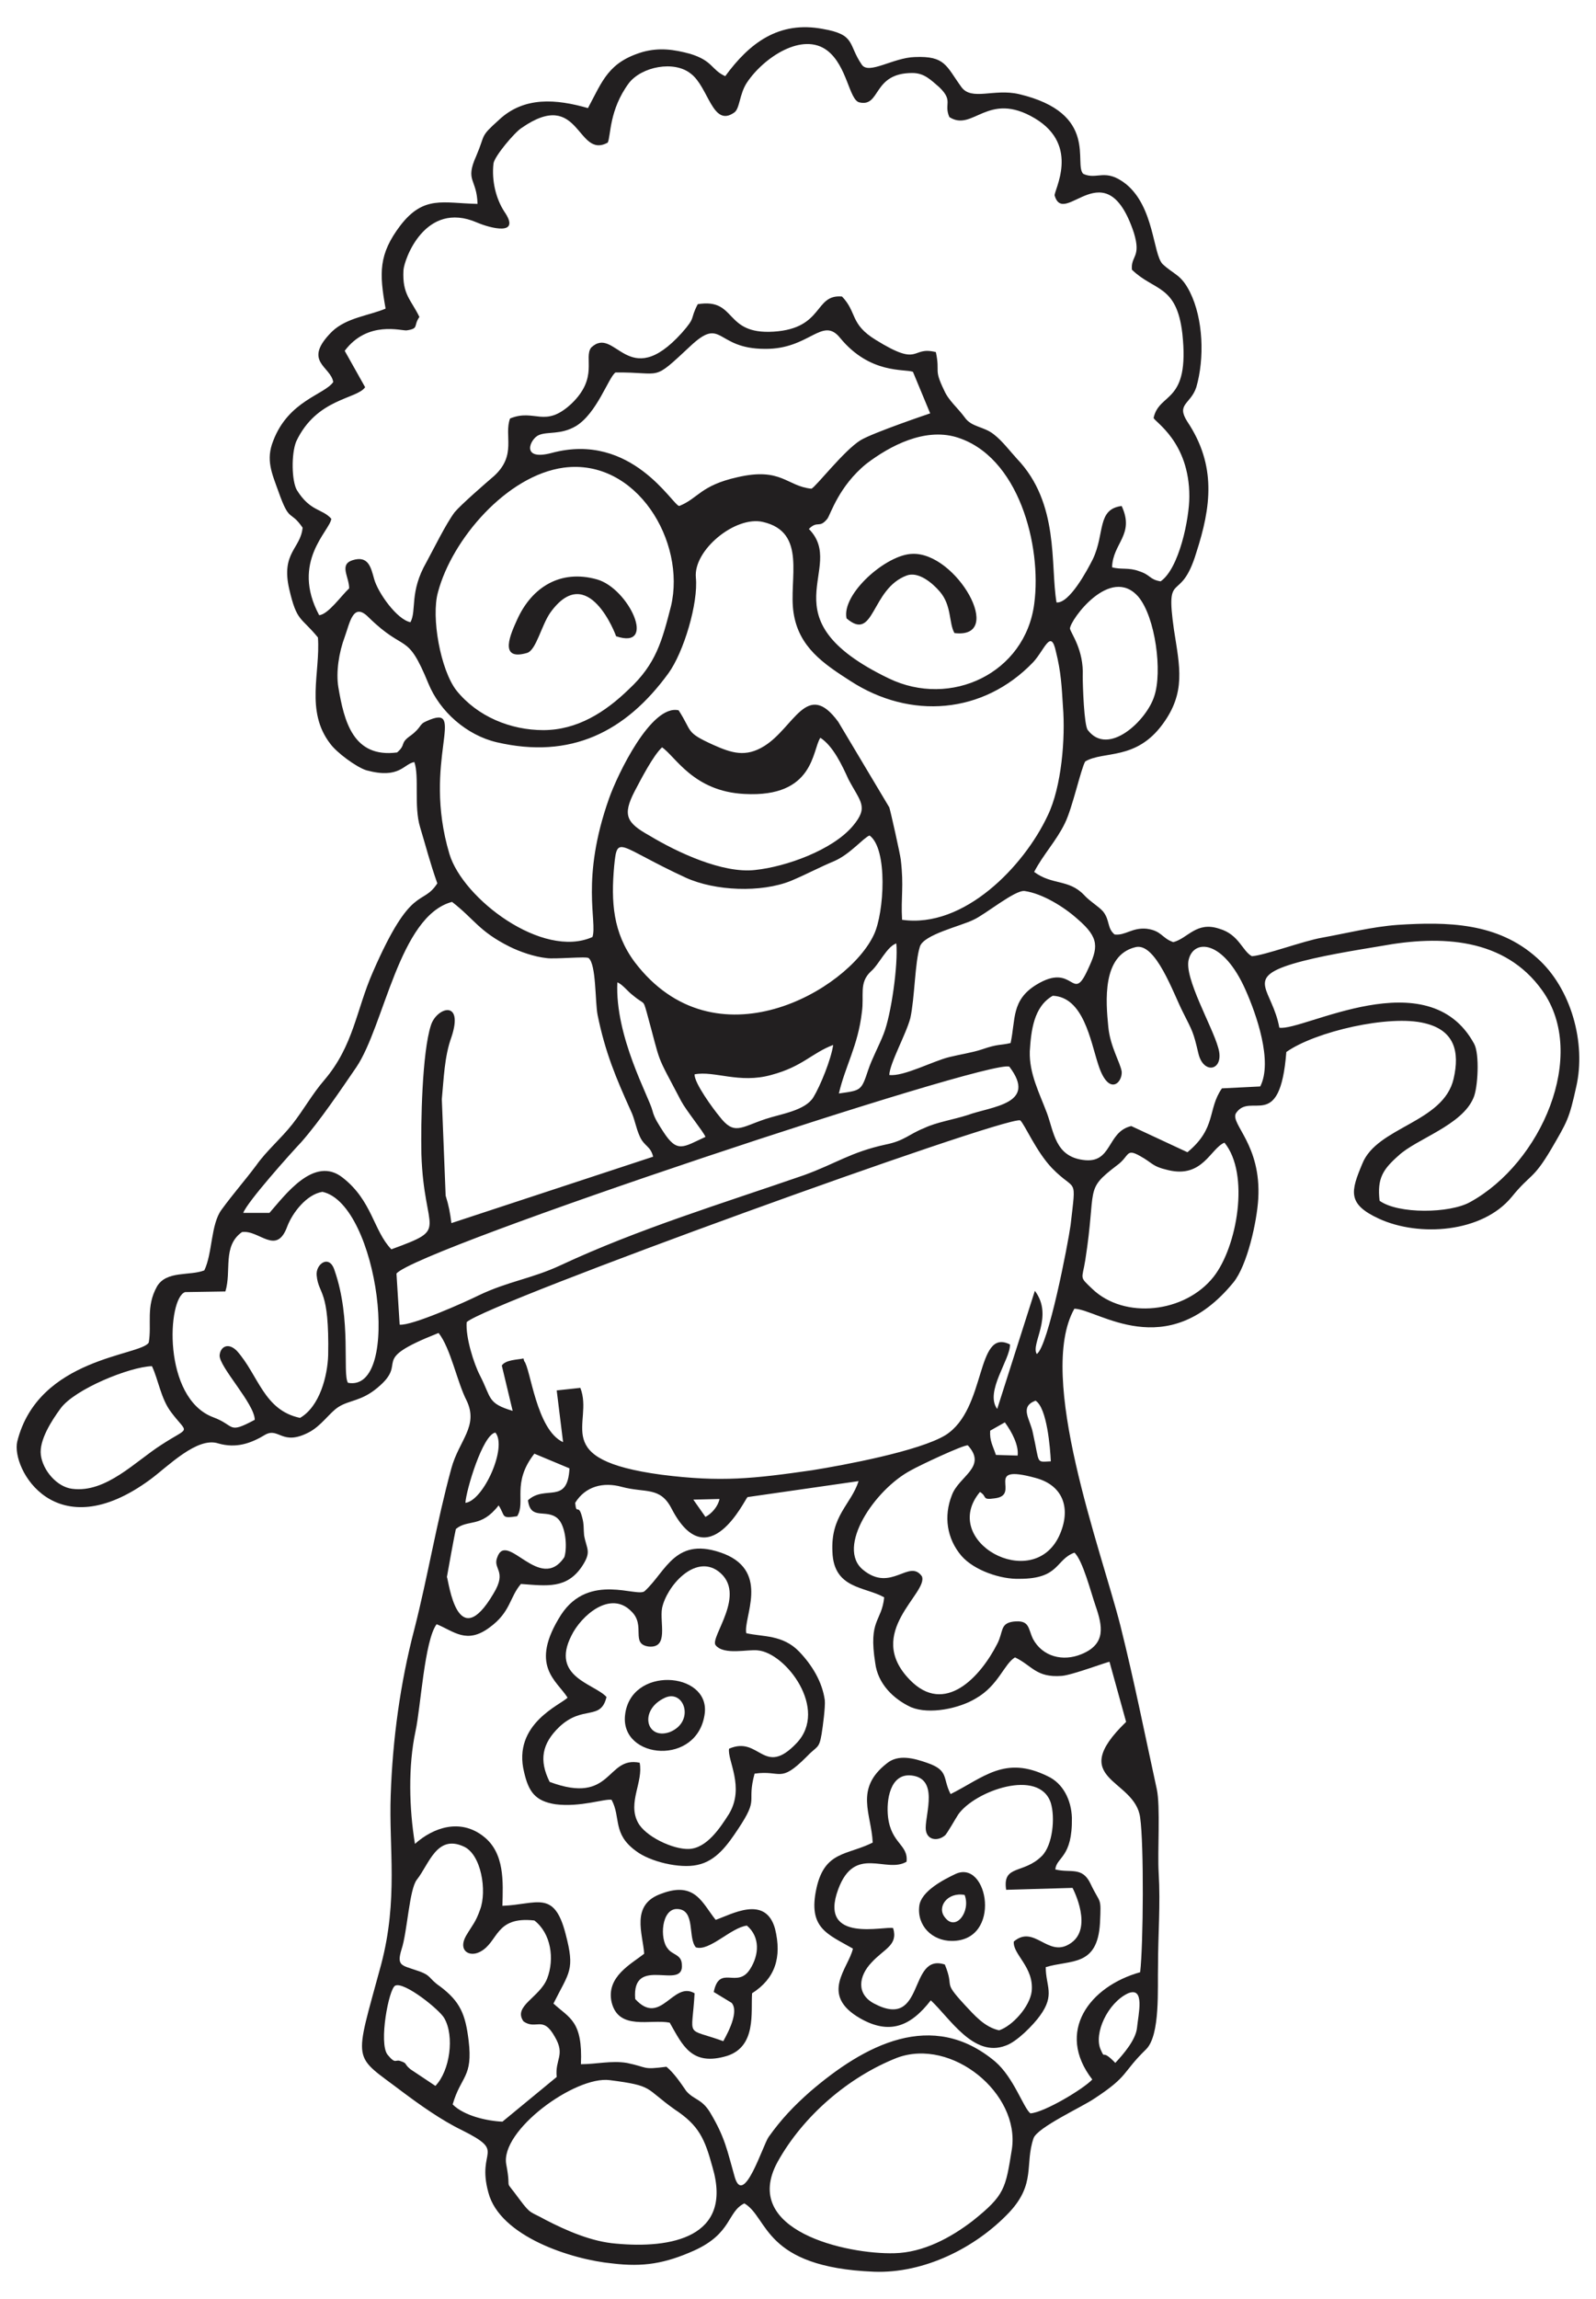 <?xml version="1.0" encoding="utf-8"?>
<!-- Generator: Adobe Illustrator 25.0.1, SVG Export Plug-In . SVG Version: 6.00 Build 0)  -->
<svg version="1.1" baseProfile="tiny" id="Layer_1" xmlns="http://www.w3.org/2000/svg" xmlns:xlink="http://www.w3.org/1999/xlink"
	 x="0px" y="0px" width="70.866px" height="102.047px" viewBox="0 0 70.866 102.047" overflow="visible" xml:space="preserve">
<g>
	<path fill-rule="evenodd" fill="#221F20" d="M22.479,96.074c-0.283-1.502,3.061-3.94,4.592-3.742
		c1.984,0.255,1.531,0.34,2.891,1.304c1.077,0.709,1.332,1.304,1.672,2.551c0.935,3.146-1.871,3.628-4.28,3.402
		c-1.077-0.085-2.183-0.567-3.118-1.049c-0.709-0.397-0.652-0.227-1.162-0.907C22.309,96.584,22.735,97.406,22.479,96.074
		L22.479,96.074z M44.93,95.394c-0.283,1.757-0.312,2.041-1.729,3.175c-0.992,0.765-2.211,1.417-3.487,1.446
		c-2.098,0.057-6.86-0.992-5.187-4.054c1.134-2.041,3.146-3.77,5.301-4.62C42.265,90.433,45.298,92.928,44.93,95.394L44.93,95.394z
		 M19.333,92.588l-1.106-0.737c-0.312-0.255-0.113-0.255-0.454-0.368c-0.227-0.085-0.198,0.17-0.567-0.283
		c-0.397-0.51,0.057-2.92,0.34-3.061c0.397-0.198,1.984,1.077,2.183,1.446C20.183,90.377,19.985,91.907,19.333,92.588L19.333,92.588
		z M49.522,91.567c-0.652-0.68-0.425-0.085-0.652-0.595c-0.312-0.709,0.312-2.069,1.219-2.494c0.765-0.312,0.454,0.935,0.397,1.531
		C50.429,90.547,49.89,91.17,49.522,91.567L49.522,91.567z M23.727,85.246c0.737,0.567,0.907,1.701,0.567,2.58
		c-0.34,0.85-1.531,1.219-1.049,1.899c0.567,0.397,0.85-0.283,1.389,0.68c0.482,0.822,0,0.992,0.085,1.786l-2.409,1.984
		c-0.68-0.028-1.701-0.255-2.211-0.765c0.369-1.276,0.907-1.191,0.709-2.835c-0.142-1.162-0.369-1.729-1.276-2.409
		c-0.539-0.369-0.34-0.482-1.049-0.709c-0.652-0.227-0.879-0.198-0.652-0.935c0.255-0.765,0.34-2.665,0.68-3.09
		c0.539-0.68,0.879-2.013,2.069-1.474c0.794,0.34,1.049,1.984,0.737,2.806c-0.198,0.567-0.34,0.68-0.624,1.162
		c-0.369,0.652,0.142,0.964,0.624,0.709C22.139,86.21,21.969,85.047,23.727,85.246L23.727,85.246z M30.785,66.565l1.162-0.028
		c-0.057,0.312-0.34,0.652-0.624,0.794L30.785,66.565z M39.26,70.902c-0.113,1.106-0.709,0.964-0.397,2.92
		c0.113,0.907,0.794,1.587,1.587,1.956c0.822,0.34,2.154,0.057,2.891-0.397c0.992-0.567,1.247-1.531,1.729-1.814
		c0.765,0.369,0.935,0.907,2.069,0.822c0.454-0.028,2.098-0.652,2.126-0.624l0.737,2.665c-2.693,2.608,0.397,2.494,0.624,4.252
		c0.17,1.191,0.142,5.613,0,6.86c-2.239,0.624-3.77,2.636-2.126,4.762c-0.397,0.425-2.154,1.474-2.75,1.502
		c-0.312-0.255-0.737-1.587-1.559-2.296c-2.806-2.353-5.811-0.737-8.22,1.332c-0.737,0.652-1.276,1.219-1.843,2.013
		c-0.255,0.369-1.106,3.118-1.502,1.786c-0.34-1.191-0.425-1.757-1.106-2.891c-0.369-0.595-0.709-0.539-1.049-0.935
		c-0.255-0.369-0.539-0.794-0.879-1.077c-1.106,0.142-0.794,0.028-1.757-0.17c-0.68-0.113-1.361,0.057-2.041,0.057
		c0.085-1.928-0.51-2.041-1.219-2.693c0.709-1.417,0.964-1.474,0.539-3.09c-0.51-1.984-1.276-1.304-2.806-1.247
		c0.028-1.049,0.113-2.353-0.85-3.09c-1.02-0.794-2.211-0.397-3.033,0.34c-0.255-1.559-0.312-3.43,0.028-5.017
		c0.227-1.049,0.397-4.025,0.935-4.734c0.765,0.312,1.332,0.907,2.353,0.142c0.935-0.68,0.879-1.332,1.389-1.928
		c1.162,0.085,2.041,0.227,2.721-0.794c0.425-0.652,0.198-0.737,0.085-1.361c-0.028-0.255,0-0.51-0.085-0.794
		c-0.17-0.68-0.255-0.057-0.312-0.652c0.454-0.737,1.247-0.935,2.069-0.709c1.049,0.283,1.701-0.028,2.211,0.964
		c1.616,3.118,3.26-0.425,3.373-0.51l4.932-0.709c-0.34,1.049-1.247,1.531-1.162,3.146C37.021,70.534,38.41,70.421,39.26,70.902
		L39.26,70.902z M43.512,66.225c0.34,0.198,0.057,0.368,0.652,0.283c1.219-0.142-0.567-1.559,1.814-0.907
		c1.276,0.34,1.587,1.417,1.049,2.58C45.837,70.704,41.698,68.408,43.512,66.225L43.512,66.225z M23.443,66.594
		c0.113,0.907,0.794,0.369,1.304,0.794c0.369,0.312,0.454,1.276,0.312,1.729c-1.077,1.616-2.551-1.191-2.976,0
		c-0.227,0.539,0.454,0.595-0.17,1.616c-1.616,2.75-1.984-0.539-2.069-0.737c0-0.028,0.369-2.041,0.397-2.126
		c0.539-0.454,1.106-0.028,1.899-1.049c0.312,0.482,0.085,0.595,0.822,0.482c0.397-0.624-0.255-1.474,0.765-2.778l1.559,0.652
		C25.201,66.821,24.209,65.885,23.443,66.594L23.443,66.594z M47.708,68.918c0.369,0.34,0.737,1.786,0.935,2.353
		c0.312,0.907,0.482,1.701-0.624,2.154c-0.822,0.34-1.729,0.113-2.154-0.68c-0.227-0.482-0.142-0.85-0.879-0.765
		c-0.595,0.085-0.425,0.454-0.709,0.992c-0.737,1.446-2.324,3.203-3.883,1.587c-2.041-2.098,0.85-3.855,0.539-4.592
		c-0.567-0.794-1.361,0.737-2.608-0.283c-1.219-0.992,0.51-3.572,2.126-4.422c0.34-0.198,2.324-1.134,2.523-1.106
		c0.879,0.964-0.397,1.361-0.709,2.211c-0.369,0.935-0.227,1.928,0.425,2.693c0.567,0.652,1.757,1.049,2.58,1.02
		C47.056,70.08,46.857,69.23,47.708,68.918L47.708,68.918z M20.665,66.707c0.028-0.539,0.765-3.033,1.332-3.118
		C22.536,64.241,21.459,66.622,20.665,66.707L20.665,66.707z M43.966,63.504l0.652-0.369c0.312,0.425,0.624,1.02,0.567,1.474
		l-0.964-0.028C44.079,64.156,43.938,63.958,43.966,63.504L43.966,63.504z M6.747,60.641c0.283,0.595,0.397,1.446,0.85,2.041
		c0.765,1.02,0.879,0.595-0.425,1.446c-1.162,0.737-2.466,2.154-3.969,1.956c-0.68-0.085-1.304-0.822-1.389-1.502
		c-0.085-0.652,0.482-1.531,0.879-2.069C3.317,61.662,5.755,60.669,6.747,60.641L6.747,60.641z M45.979,62.172
		c0.51,0.312,0.652,2.098,0.68,2.693c-0.68,0.028-0.482,0.142-0.794-1.247C45.752,62.994,45.242,62.455,45.979,62.172L45.979,62.172
		z M13.323,62.937c-1.616-0.34-1.843-1.899-2.806-2.976c-0.397-0.397-0.737-0.17-0.765,0.198c-0.028,0.51,1.559,2.154,1.559,2.863
		c-1.219,0.652-0.85,0.255-1.843-0.113c-2.268-0.85-2.041-5.301-1.247-5.556l1.786-0.028c0.283-0.907-0.142-2.013,0.737-2.636
		c0.765-0.113,1.531,1.077,2.013-0.255c0.227-0.595,0.85-1.417,1.559-1.531c2.494,0.539,3.543,8.929,1.134,8.476
		c-0.255-0.397,0.17-2.806-0.595-4.989c-0.227-0.737-0.85-0.283-0.794,0.227c0.085,0.879,0.567,0.567,0.51,3.543
		C14.542,61.066,14.202,62.427,13.323,62.937L13.323,62.937z M54.369,50.72c1.134,1.389,0.567,4.62-0.482,5.953
		c-1.276,1.616-3.969,1.899-5.386,0.539c-0.595-0.567-0.454-0.397-0.312-1.276c0.51-3.26-0.057-3.09,1.389-4.195
		c0.595-0.425,0.397-0.794,1.049-0.425c0.567,0.312,0.51,0.454,1.247,0.624C53.405,52.307,53.746,50.975,54.369,50.72L54.369,50.72z
		 M46.035,60.102c-0.283-0.454,0.765-1.672-0.085-2.806l-1.672,5.244c-0.567-0.765,0.595-2.211,0.567-2.863
		c-1.531-0.765-1.02,2.863-2.863,4.025c-1.162,0.709-4.507,1.332-5.924,1.559c-2.58,0.369-4.025,0.539-6.69,0.198
		c-5.046-0.68-2.976-2.268-3.6-3.855l-1.049,0.113l0.283,2.296c-1.191-0.539-1.446-3.288-1.729-3.6l-0.028-0.113
		c-0.283,0.057-0.794,0.057-0.964,0.312l0.482,2.013c-1.134-0.34-0.935-0.567-1.446-1.559c-0.283-0.539-0.652-1.729-0.595-2.381
		c0.992-0.879,23.726-9.099,24.576-8.957c0.198,0.17,0.709,1.389,1.417,2.126c1.077,1.106,1.077,0.283,0.822,2.523
		C47.424,55.199,46.546,59.762,46.035,60.102L46.035,60.102z M17.746,58.799l-0.142-2.268c0.907-1.106,26.362-9.553,27.213-9.184
		c1.276,1.672-0.794,1.757-1.871,2.154c-0.624,0.198-1.361,0.312-1.899,0.567c-0.709,0.283-0.879,0.567-1.729,0.737
		c-1.559,0.34-2.211,0.85-3.628,1.361c-3.6,1.247-7.342,2.381-10.8,3.997c-1.276,0.595-2.324,0.709-3.628,1.332
		C20.637,57.806,18.284,58.855,17.746,58.799L17.746,58.799z M30.842,47.687c0.879-0.17,1.984,0.425,3.402,0.028
		c1.389-0.369,1.786-0.964,2.75-1.332c-0.085,0.624-0.567,1.814-0.879,2.324c-0.369,0.595-1.446,0.737-2.126,0.964
		c-1.106,0.368-1.389,0.737-2.041-0.113C31.664,49.217,30.813,48.055,30.842,47.687L30.842,47.687z M17.377,55.454
		c-0.794-0.822-0.85-2.154-2.154-3.175c-1.276-1.02-2.58,0.794-3.26,1.559h-1.162c0.17-0.482,2.098-2.636,2.58-3.146
		c0.822-0.935,1.757-2.324,2.438-3.317c1.247-1.843,1.899-6.718,4.252-7.342c0.992,0.765,1.191,1.304,2.551,1.984
		c0.454,0.227,1.106,0.454,1.644,0.51c0.34,0.057,1.786-0.085,1.871,0c0.34,0.283,0.283,1.928,0.397,2.523
		c0.34,1.672,0.822,2.806,1.474,4.252c0.17,0.34,0.227,0.765,0.397,1.134c0.198,0.454,0.482,0.425,0.595,0.907l-8.957,2.948
		c-0.057-0.454-0.113-0.765-0.255-1.219l-0.17-4.28c0.085-0.879,0.113-1.899,0.425-2.75c0.567-1.701-0.652-1.332-0.907-0.539
		c-0.397,1.219-0.454,4.337-0.425,5.726C18.823,54.802,20.013,54.49,17.377,55.454L17.377,55.454z M27.412,43.605
		c0.227,0.085,0.454,0.397,0.68,0.567c0.539,0.454,0.454,0.17,0.624,0.765c0.68,2.466,0.34,1.672,1.531,3.94
		c0.227,0.425,0.992,1.361,1.077,1.587c-0.992,0.454-1.247,0.737-1.871-0.227c-0.198-0.312-0.397-0.595-0.482-0.935
		C28.829,48.707,27.298,46.014,27.412,43.605L27.412,43.605z M61.257,53.299c-0.113-0.992,0.142-1.389,0.85-2.013
		c0.794-0.737,2.806-1.332,3.317-2.551c0.198-0.425,0.283-1.956,0.028-2.409c-2.041-3.742-7.597-0.539-8.646-0.709
		c-0.312-1.701-1.559-2.183,0.595-2.835c1.134-0.34,2.75-0.595,3.94-0.794c2.636-0.482,5.471-0.369,7.143,1.984
		c2.041,2.863-0.057,7.654-3.203,9.383C64.375,53.866,62.079,53.895,61.257,53.299L61.257,53.299z M37.248,48.537
		c0.283-1.219,0.85-2.126,1.02-3.6c0.113-0.765-0.142-1.304,0.397-1.814c0.369-0.312,0.709-1.106,1.134-1.247
		c0.085,0.935-0.227,3.175-0.567,4.025c-0.198,0.51-0.51,1.077-0.68,1.587C38.24,48.424,38.24,48.395,37.248,48.537L37.248,48.537z
		 M55.957,48.225l-1.701,0.085c-0.652,0.935-0.227,1.757-1.531,2.835l-2.494-1.162c-1.106,0.255-0.822,1.701-2.154,1.502
		c-1.219-0.17-1.276-1.219-1.587-2.069c-0.34-0.907-0.794-1.757-0.765-2.75c0.057-0.907,0.17-1.984,1.02-2.466
		c1.361,0.057,1.672,1.984,2.013,3.033c0.454,1.446,1.077,0.85,1.049,0.34c-0.057-0.397-0.51-1.106-0.595-1.984
		c-0.113-1.134-0.283-3.175,1.191-3.543c0.907-0.255,1.701,2.069,2.126,2.891c0.425,0.85,0.454,0.85,0.68,1.814
		c0.227,0.992,1.191,0.765,0.879-0.255c-0.255-0.935-1.531-3.118-1.304-3.912c0.227-0.907,1.531-0.879,2.523,1.361
		C55.786,45.022,56.523,47.12,55.957,48.225L55.957,48.225z M44.873,46.298c-0.482,0.113-0.539,0.028-1.276,0.283
		c-0.425,0.142-0.992,0.227-1.446,0.34c-0.709,0.17-2.041,0.879-2.665,0.794c0.028-0.539,0.737-1.786,0.935-2.523
		c0.198-0.907,0.198-2.466,0.425-3.175c0.17-0.539,1.814-0.907,2.381-1.191c0.51-0.227,1.843-1.332,2.268-1.276
		c0.794,0.113,1.757,0.709,2.353,1.247c0.992,0.85,0.907,1.276,0.454,2.239c-0.709,1.559-0.595-0.369-2.296,0.68
		C44.901,44.399,45.1,45.249,44.873,46.298L44.873,46.298z M38.609,37.085c0.822,0.595,0.652,3.43,0.198,4.394
		c-1.134,2.466-7.058,5.924-10.63,1.219c-0.964-1.304-1.049-2.665-0.907-4.252c0.142-1.446,0.17-0.879,3.175,0.51
		c1.304,0.595,3.345,0.68,4.677,0.142c0.737-0.312,1.247-0.595,1.928-0.879C37.758,37.907,38.325,37.199,38.609,37.085
		L38.609,37.085z M29.396,33.173c0.595,0.397,1.389,1.956,3.657,2.069c3.118,0.17,3.005-1.956,3.373-2.494
		c0.567,0.368,0.964,1.219,1.247,1.843c0.539,1.02,0.907,1.219,0.198,2.069c-0.907,1.077-2.976,1.814-4.337,1.956
		c-1.446,0.17-3.487-0.794-4.706-1.531c-1.02-0.567-1.191-0.907-0.652-1.956C28.46,34.591,28.999,33.542,29.396,33.173
		L29.396,33.173z M47.509,27.901c0-0.368,1.786-2.835,3.033-1.417c0.765,0.907,1.077,3.345,0.709,4.422
		c-0.34,1.077-2.041,2.693-2.948,1.502c-0.17-0.198-0.227-1.984-0.227-2.381C48.133,28.836,47.538,28.099,47.509,27.901
		L47.509,27.901z M29.793,26.909c-0.397,1.531-0.652,2.551-1.871,3.685c-1.049,1.02-2.296,1.814-3.798,1.814
		c-1.446,0-2.92-0.595-3.855-1.757c-0.709-0.907-1.134-3.26-0.822-4.365c0.624-2.353,3.061-5.187,5.584-5.528
		C28.262,20.332,30.473,24.046,29.793,26.909L29.793,26.909z M40.054,40.827c-0.057-1.02,0.085-1.474-0.057-2.665
		c-0.028-0.255-0.454-2.154-0.51-2.324L37.22,32.04c-1.389-1.899-1.956,0.255-3.288,1.077c-0.822,0.51-1.446,0.312-2.268-0.057
		c-1.247-0.567-0.907-0.567-1.531-1.531c-1.219-0.283-2.721,2.863-3.09,3.912c-1.276,3.6-0.51,5.471-0.737,6.151
		c-2.211,0.992-5.754-1.701-6.35-3.685c-1.247-4.167,0.85-6.746-1.02-5.896c-0.34,0.142-0.198,0.255-0.68,0.624
		c-0.539,0.369-0.198,0.397-0.624,0.765c-1.956,0.255-2.353-1.389-2.608-2.891c-0.113-0.68,0.028-1.559,0.283-2.239
		c0.227-0.624,0.369-1.559,1.049-0.879c1.672,1.644,1.701,0.595,2.665,2.948c0.51,1.247,1.701,2.296,3.033,2.608
		c3.288,0.765,5.726-0.454,7.625-3.061c0.68-0.935,1.332-3.118,1.219-4.252c-0.113-1.219,1.757-2.75,2.976-2.466
		c1.984,0.454,1.134,2.551,1.361,4.025c0.227,1.531,1.332,2.268,2.523,3.033c2.665,1.729,5.896,1.474,8.107-0.822
		c0.51-0.539,0.794-1.531,1.02-0.482c0.227,0.907,0.255,1.531,0.312,2.438c0.113,1.389-0.057,3.572-0.68,4.847
		C45.468,38.446,42.804,41.224,40.054,40.827L40.054,40.827z M35.916,23.479c0.397-0.397,0.454,0,0.822-0.454
		c0.142-0.198,0.51-1.446,1.729-2.438c1.077-0.822,2.58-1.587,3.969-1.191c2.806,0.822,3.827,4.847,3.487,7.398
		c-0.397,3.09-3.713,4.649-6.463,3.317C33.875,27.419,37.645,25.236,35.916,23.479L35.916,23.479z M27.327,16.534
		c2.126-0.028,1.587,0.454,3.317-1.162c1.446-1.361,1.106,0.113,3.317,0.113c1.984,0.028,2.551-1.474,3.345-0.482
		c1.332,1.616,2.863,1.361,3.231,1.502l0.765,1.843c0,0-2.523,0.85-3.09,1.191c-0.737,0.454-1.984,2.069-2.183,2.154
		c-1.106-0.113-1.332-0.964-3.288-0.51c-1.644,0.368-1.729,0.935-2.58,1.276c-0.283,0-2.098-3.317-5.669-2.353
		c-1.389,0.368-0.964-0.624-0.567-0.794c0.397-0.17,0.964,0,1.644-0.397C26.505,18.348,27.015,16.761,27.327,16.534L27.327,16.534z
		 M26.986,6.329c0.142-0.312,0.057-1.446,0.935-2.636c0.567-0.737,2.013-1.02,2.75-0.425c0.794,0.595,0.964,2.409,1.928,1.729
		c0.255-0.17,0.227-0.822,0.567-1.332c0.737-1.106,2.466-2.268,3.572-1.417c0.879,0.68,0.964,2.183,1.417,2.296
		c0.964,0.227,0.567-1.304,2.353-1.304c0.539,0,0.822,0.312,1.191,0.624c0.652,0.624,0.198,0.737,0.454,1.332
		c1.049,0.68,1.701-1.191,3.798,0.057c2.041,1.219,0.822,3.231,0.879,3.43c0.425,1.446,2.268-2.098,3.515,1.644
		c0.34,1.106-0.142,1.02-0.085,1.644c0.992,0.964,1.984,0.652,2.239,2.835c0.34,3.146-1.02,2.58-1.276,3.742
		c0.028,0.17,1.587,1.049,1.587,3.487c0,0.992-0.454,3.203-1.276,3.77c-0.51-0.085-0.425-0.283-0.964-0.454
		c-0.454-0.17-0.794-0.057-1.191-0.17c0.028-1.077,1.02-1.446,0.425-2.721c-1.106,0.142-0.737,1.219-1.276,2.353
		c-0.255,0.51-1.049,1.984-1.616,1.928c-0.283-1.672,0.142-4.394-1.757-6.378c-0.312-0.34-0.652-0.794-1.02-1.077
		c-0.454-0.368-0.992-0.312-1.304-0.765c-0.312-0.425-0.709-0.737-0.907-1.191c-0.482-0.992-0.17-0.765-0.369-1.701
		c-1.134-0.283-0.652,0.709-2.665-0.539c-1.162-0.709-0.822-1.219-1.502-1.928c-1.247-0.113-0.794,1.417-3.033,1.559
		c-2.239,0.142-1.616-1.502-3.373-1.219c-0.369,0.709-0.057,0.539-0.709,1.276c-2.409,2.665-2.948-0.369-4.025,0.652
		c-0.34,0.454,0.34,1.332-0.879,2.494c-1.191,1.106-1.616,0.198-2.721,0.652c-0.283,0.765,0.312,1.616-0.709,2.551
		c-0.397,0.34-1.474,1.276-1.757,1.616c-0.397,0.539-0.907,1.587-1.247,2.211c-0.765,1.332-0.425,2.126-0.709,2.665
		c-0.595-0.113-1.446-1.304-1.616-1.928c-0.142-0.51-0.255-1.049-0.964-0.822c-0.595,0.198-0.142,0.737-0.142,1.247
		c-0.34,0.312-0.935,1.162-1.332,1.191c-1.276-2.381,0.482-3.742,0.539-4.28c-0.397-0.454-0.935-0.312-1.531-1.276
		c-0.227-0.397-0.255-1.587-0.028-2.154c0.907-1.928,2.693-1.871,3.061-2.409l-0.907-1.616c1.02-1.361,2.523-0.879,2.75-0.907
		c0.567-0.085,0.283-0.198,0.567-0.595c-0.369-0.765-0.765-0.992-0.709-2.069c0.028-0.482,0.964-3.118,3.26-2.126
		c0.595,0.255,1.984,0.624,1.219-0.482c-0.369-0.567-0.567-1.361-0.482-2.126c0.028-0.312,0.935-1.389,1.247-1.587
		C25.768,3.863,25.598,7.095,26.986,6.329L26.986,6.329z M32.202,3.381c-0.624-0.283-0.539-0.68-1.559-0.992
		c-0.737-0.198-1.361-0.283-2.098-0.085c-1.531,0.454-1.786,1.276-2.438,2.494c-1.389-0.397-2.835-0.539-3.969,0.539
		c-0.85,0.765-0.567,0.595-0.992,1.587c-0.51,1.134,0.028,0.992,0.057,2.126c-1.531-0.028-2.381-0.397-3.43,0.964
		c-0.964,1.276-0.935,2.098-0.652,3.685c-0.737,0.312-1.729,0.397-2.381,1.02c-1.332,1.332-0.057,1.531,0.057,2.239
		c-0.397,0.567-1.984,0.822-2.665,2.608c-0.34,0.85-0.057,1.446,0.227,2.239c0.51,1.446,0.51,0.794,1.077,1.616
		c-0.085,0.935-0.964,1.106-0.595,2.721c0.34,1.474,0.51,1.219,1.276,2.154c0.113,1.559-0.567,3.26,0.539,4.706
		c0.283,0.397,1.162,1.049,1.616,1.191c1.474,0.397,1.644-0.283,2.126-0.368c0.227,0.652-0.028,1.956,0.255,2.891
		c0.283,0.935,0.425,1.531,0.765,2.494c-0.68,1.049-1.134-0.028-2.863,3.94c-0.737,1.672-0.85,3.26-2.154,4.791
		c-0.539,0.624-0.907,1.304-1.417,1.956c-0.539,0.68-1.134,1.162-1.616,1.843c-0.51,0.68-0.992,1.219-1.531,1.956
		c-0.482,0.652-0.397,1.928-0.765,2.693c-0.652,0.255-1.672,0-2.098,0.709c-0.51,0.907-0.227,1.672-0.369,2.494
		c-0.34,0.595-4.904,0.652-5.839,4.394c-0.283,1.191,1.701,4.791,5.924,1.672c0.765-0.567,2.069-1.899,3.005-1.587
		c0.794,0.227,1.446,0,2.098-0.397c0.595-0.312,0.737,0.51,1.899-0.085c0.567-0.283,0.935-0.879,1.332-1.134
		c0.482-0.312,1.02-0.255,1.729-0.85c1.474-1.219-0.51-1.162,2.721-2.438c0.539,0.68,0.822,2.183,1.247,3.005
		c0.539,1.134-0.34,1.757-0.68,3.005c-0.652,2.381-1.049,4.819-1.644,7.143c-0.624,2.381-0.964,4.876-1.049,7.37
		c-0.085,2.324,0.34,4.62-0.425,7.512c-1.219,4.507-1.304,3.94,0.935,5.641c0.794,0.595,1.757,1.276,2.636,1.701
		c2.041,1.02,0.652,0.822,1.191,2.778c0.51,1.956,3.713,2.976,5.499,3.146c1.389,0.17,2.353,0,3.628-0.567
		c1.701-0.765,1.474-1.729,2.239-2.098c1.077,0.624,0.822,2.835,5.754,3.033c2.211,0.085,4.507-1.049,6.009-2.636
		c1.191-1.276,0.68-2.126,1.077-3.288c0.17-0.482,2.154-1.389,2.693-1.757c1.559-1.02,1.219-1.134,2.296-2.183
		c0.652-0.624,0.51-2.75,0.539-3.713c0-1.417,0.113-2.693,0.028-4.139c-0.057-0.935,0.085-2.948-0.085-3.713
		c-0.539-2.466-0.992-4.762-1.616-7.257c-0.85-3.345-3.742-11.055-2.041-14.06c1.049,0.028,4.082,2.466,7.058-1.162
		c0.624-0.765,1.049-2.721,1.106-3.713c0.142-2.409-1.247-3.317-0.992-3.798c0.652-0.992,1.956,0.907,2.239-2.721
		c1.276-0.907,4.592-1.672,6.151-1.276c1.304,0.312,1.559,1.247,1.276,2.466c-0.454,1.956-3.402,2.126-4.054,3.77
		c-0.51,1.219-0.68,1.786,0.737,2.438c1.786,0.822,4.592,0.624,5.896-0.964c0.85-1.049,0.935-0.737,1.757-2.126
		c0.709-1.219,0.794-1.332,1.106-2.75c0.454-1.956-0.227-4.394-1.729-5.726c-1.757-1.587-3.997-1.616-6.208-1.474
		c-1.134,0.085-2.239,0.368-3.345,0.567c-0.822,0.142-2.58,0.794-3.118,0.822c-0.425-0.227-0.567-0.964-1.446-1.219
		c-1.02-0.34-1.389,0.425-2.041,0.595c-0.51-0.17-0.51-0.51-1.191-0.595c-0.652-0.057-0.935,0.312-1.417,0.255
		c-0.34-0.283-0.198-0.624-0.51-1.02c-0.198-0.227-0.595-0.454-0.85-0.737c-0.68-0.709-1.417-0.425-2.211-1.02
		c0.397-0.765,0.992-1.389,1.361-2.154c0.34-0.68,0.709-2.409,0.907-2.75c0.822-0.482,2.239-0.028,3.43-1.644
		c1.049-1.417,0.765-2.551,0.51-4.195c-0.397-2.778,0.283-1.077,0.992-3.43c0.652-2.013,0.907-3.855-0.397-5.811
		c-0.51-0.794,0.142-0.765,0.397-1.531c0.369-1.276,0.312-3.033-0.283-4.224c-0.397-0.794-0.709-0.765-1.219-1.247
		c-0.425-0.454-0.369-2.523-1.616-3.543c-0.935-0.737-1.276-0.17-1.899-0.454c-0.454-0.425,0.737-2.693-2.863-3.543
		c-1.106-0.255-2.098,0.312-2.551-0.312c-0.68-0.935-0.709-1.389-2.069-1.332c-0.964,0.028-2.041,0.794-2.353,0.34
		c-0.624-0.907-0.255-1.332-1.729-1.587C34.583,0.915,33.279,1.907,32.202,3.381L32.202,3.381z"/>
	<path fill-rule="evenodd" fill="#221F20" d="M45.809,88.392c-0.085,0.68-0.85,1.531-1.446,1.729
		c-0.652-0.142-1.106-0.68-1.531-1.134c-1.02-1.106-0.425-0.68-0.879-1.786c-1.644-0.539-0.85,2.948-3.146,1.729
		c-0.794-0.425-0.68-1.219-0.113-1.814c0.567-0.624,1.191-0.765,0.964-1.531c-0.34-0.113-3.345,0.709-2.438-1.729
		c0.737-1.984,2.126-0.68,3.033-1.219c0.085-0.765-0.68-0.794-0.822-1.984c-0.085-0.737,0.085-1.956,1.049-1.843
		c1.191,0.142,0.624,1.644,0.624,2.324c0,0.539,0.51,0.624,0.85,0.34c0.085-0.057,0.482-0.765,0.595-0.935
		c0.737-1.049,3.6-2.069,4.11-0.51c0.198,0.652,0.085,1.871-0.397,2.353c-0.822,0.822-1.757,0.368-1.587,1.502l2.948-0.085
		c0.028,0.057,0.964,1.843-0.142,2.494c-0.964,0.595-1.559-0.879-2.466-0.113C44.958,86.748,45.922,87.315,45.809,88.392
		L45.809,88.392z M38.75,81.788c-1.134,0.567-2.126,0.368-2.494,2.013c-0.397,1.786,0.482,2.041,1.616,2.693
		c-0.198,0.879-1.502,2.041,0.312,3.09c1.332,0.765,2.268,0.34,3.146-0.794c0.85,0.794,1.899,2.551,3.317,2.013
		c0.51-0.17,1.247-0.935,1.531-1.332c0.68-0.935,0.255-1.304,0.255-2.154c1.106-0.34,2.296,0,2.409-1.956
		c0.057-1.219,0.028-0.794-0.425-1.757c-0.369-0.765-0.879-0.454-1.559-0.624c0.057-0.567,0.765-0.51,0.737-2.296
		c-0.028-0.794-0.397-1.531-1.077-1.843c-1.899-0.935-2.835,0.057-4.309,0.794c-0.369-0.709-0.057-1.049-1.049-1.389
		c-0.567-0.198-1.276-0.397-1.786,0.028C37.928,79.406,38.694,80.512,38.75,81.788L38.75,81.788z"/>
	<path fill-rule="evenodd" fill="#221F20" d="M26.93,75.325c-0.539-0.595-2.494-0.879-1.559-2.721
		c0.425-0.879,1.729-2.041,2.665-1.077c0.652,0.624-0.057,1.446,0.765,1.559c0.907,0.085,0.482-1.049,0.595-1.701
		c0.198-0.964,1.446-2.409,2.494-1.644c1.332,0.992-0.397,2.948-0.113,3.288c0.369,0.454,1.446,0.17,1.871,0.227
		c1.247,0.113,3.146,2.608,1.729,4.11c-1.474,1.559-1.644-0.34-3.005,0.255c-0.085,0.51,0.709,1.701,0,2.891
		c-0.397,0.624-0.992,1.531-1.786,1.559c-0.709,0.028-1.956-0.567-2.268-1.191c-0.454-0.879,0.255-1.786,0.085-2.636
		c-1.502-0.312-1.191,1.899-3.997,0.85c-0.482-0.964-0.34-1.701,0.425-2.438C25.881,75.665,26.675,76.402,26.93,75.325L26.93,75.325
		z M25.201,75.353c-0.283,0.312-2.466,1.162-1.928,3.317c0.198,0.85,0.482,1.276,1.389,1.417c1.106,0.142,2.183-0.255,2.494-0.198
		c0.425,0.794,0.028,1.502,1.077,2.268c0.624,0.482,1.956,0.794,2.721,0.624c0.85-0.17,1.361-0.907,1.814-1.587
		c0.964-1.446,0.369-1.106,0.737-2.466c1.191-0.17,1.106,0.454,2.296-0.737c0.482-0.51,0.567-0.34,0.68-1.02
		c0.057-0.34,0.17-1.219,0.142-1.502c-0.113-0.822-0.567-1.559-1.134-2.154c-0.737-0.765-1.616-0.652-2.353-0.822
		c-0.142-0.68,1.049-2.693-0.964-3.515c-2.183-0.85-2.58,0.765-3.543,1.644c-0.312,0.312-2.466-0.85-3.713,1.049
		C23.472,73.936,24.719,74.588,25.201,75.353L25.201,75.353z"/>
	<path fill-rule="evenodd" fill="#221F20" d="M33.308,87.4c-0.567,0.907-1.361-0.227-1.616,1.02l0.794,0.482
		c0.397,0.454-0.369,1.672-0.369,1.701c-1.729-0.624-1.389-0.085-1.276-2.126c-0.964-0.567-1.502,1.502-2.636,0.255
		c-0.17-2.013,2.211-0.312,2.069-1.559c-0.028-0.425-0.425-0.397-0.624-0.68c-0.369-0.425-0.283-1.786,0.425-1.757
		c0.822,0.028,0.454,1.276,0.822,1.701c0.595,0.198,1.559-0.879,2.268-0.964C33.761,85.983,33.705,86.777,33.308,87.4L33.308,87.4z
		 M31.777,85.217c-0.595-0.737-0.907-1.729-2.409-1.162c-1.389,0.482-0.822,1.786-0.765,2.665c-0.567,0.454-1.701,1.02-1.446,2.154
		c0.312,1.276,1.729,0.737,2.58,0.907c0.567,0.992,0.964,1.956,2.551,1.474c1.304-0.425,1.049-1.928,1.106-2.778
		c1.02-0.652,1.332-1.587,1.02-2.863C33.988,84.084,32.457,84.991,31.777,85.217L31.777,85.217z"/>
	<path fill-rule="evenodd" fill="#221F20" d="M37.588,27.447c1.247,1.077,1.077-1.304,2.665-1.899
		c0.51-0.198,1.134,0.312,1.474,0.709c0.539,0.624,0.397,1.389,0.652,1.843c2.296,0.283,0.085-3.6-1.871-3.515
		C39.346,24.613,37.361,26.37,37.588,27.447L37.588,27.447z"/>
	<path fill-rule="evenodd" fill="#221F20" d="M27.355,28.241c1.843,0.624,0.567-2.126-0.85-2.523
		c-1.616-0.454-2.891,0.34-3.543,1.786c-0.255,0.567-0.879,1.871,0.454,1.474c0.397-0.142,0.624-1.219,1.02-1.786
		C26.108,24.868,27.355,28.213,27.355,28.241L27.355,28.241z"/>
	<path fill-rule="evenodd" fill="#221F20" d="M29.538,75.353c0.85-0.369,1.332,1.077,0.198,1.531
		C28.687,77.252,28.347,75.891,29.538,75.353L29.538,75.353z M31.295,76.033c0.198-1.843-3.317-2.098-3.543,0.113
		C27.553,78.102,31.012,78.414,31.295,76.033L31.295,76.033z"/>
	<path fill-rule="evenodd" fill="#221F20" d="M42.832,84.112c0.283,0.737-0.397,1.644-0.879,0.992
		C41.585,84.651,42.067,83.97,42.832,84.112L42.832,84.112z M42.435,83.177c-0.539,0.255-1.531,0.765-1.616,1.417
		c-0.113,0.879,0.567,1.559,1.446,1.559C44.505,86.153,43.881,82.525,42.435,83.177L42.435,83.177z"/>
</g>
<g>
</g>
<g>
</g>
<g>
</g>
<g>
</g>
<g>
</g>
<g>
</g>
</svg>
